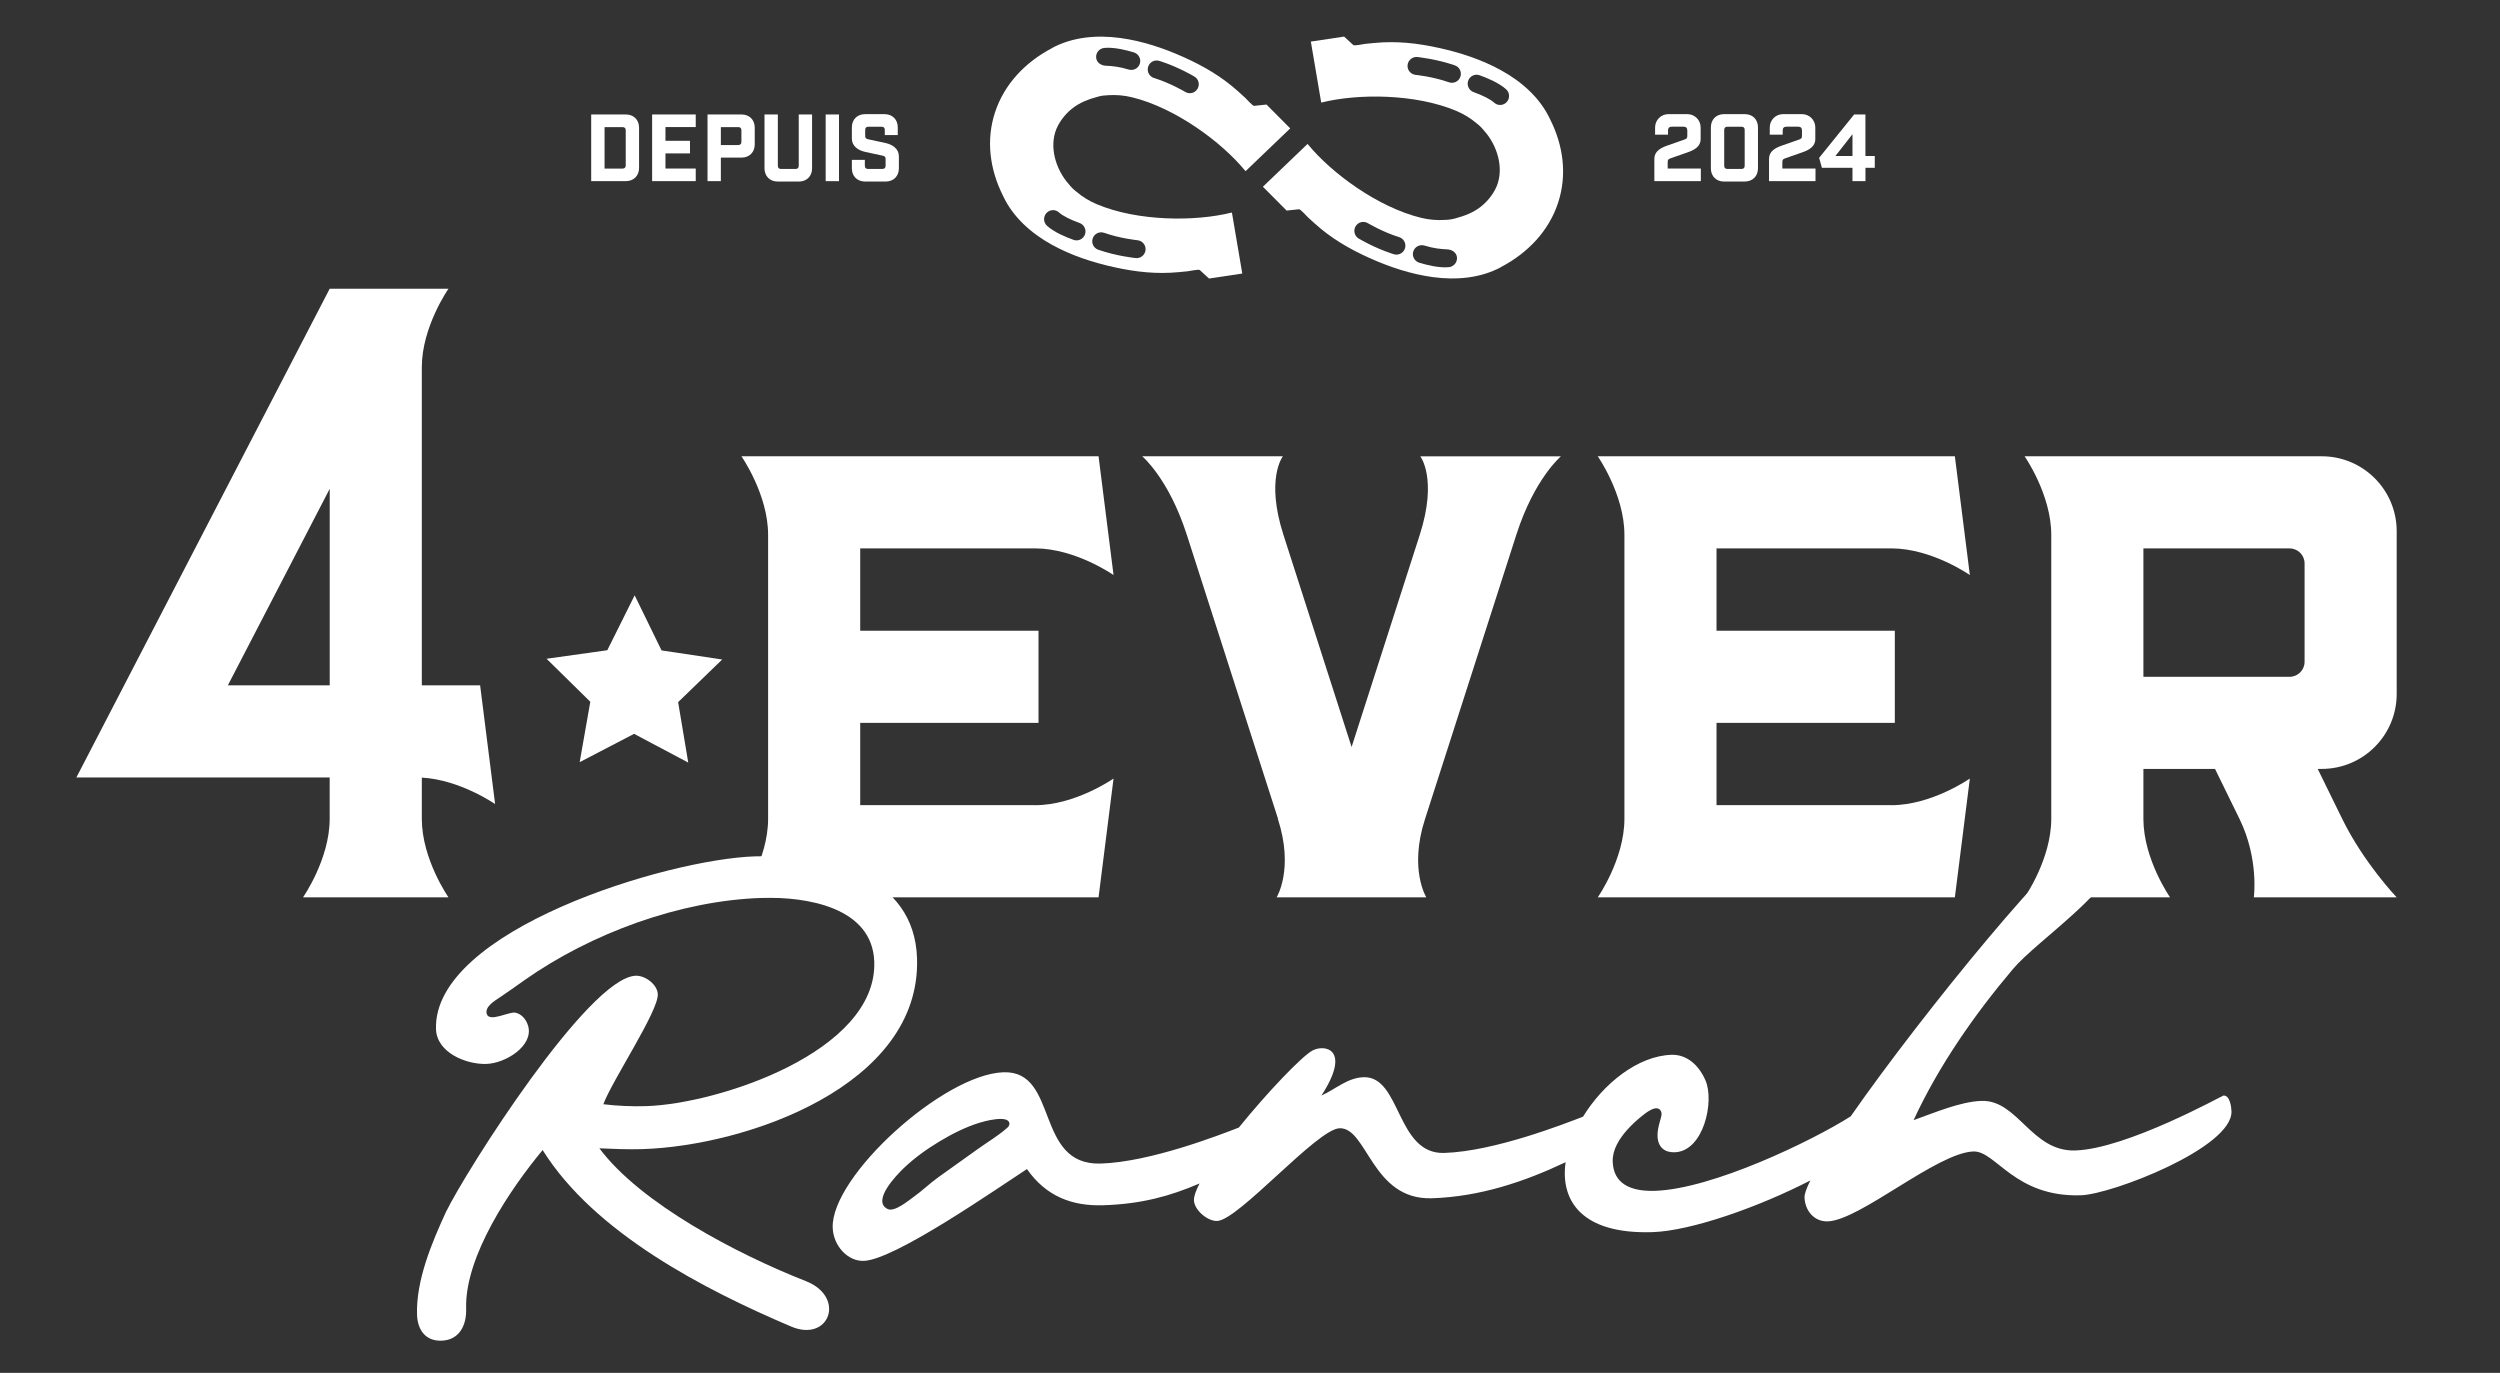 <svg xml:space="preserve" style="enable-background:new 0 0 647.08 355.34;" viewBox="0 0 647.08 355.34" y="0px" x="0px" xmlns:xlink="http://www.w3.org/1999/xlink" xmlns="http://www.w3.org/2000/svg" id="Calque_1" version="1.1">
<rect x="0" y="0" width="647.08" height="355.34" fill="#333333" stroke="none"/>
<style type="text/css">
	.st0{fill:#FFFFFF;}
	.st1{fill:#D53D0E;}
	.st2{fill:#C63D0A;}
	.st3{fill-rule:evenodd;clip-rule:evenodd;fill:#D53D0E;}
	.st4{fill:#CBA983;}
	.st5{fill:#E34F2E;}
	.st6{fill:#24170E;}
</style>
<g>
	<g>
		<g>
			<path d="M259.63,50.72l0.2-0.59L259.63,50.72c2.59,5.54,7.33,9.69,12.6,12.61c5.04,2.79,10.6,4.61,16.22,5.84
				c5.58,1.23,10.92,1.82,16.65,1.27c0.78-0.08,1.56-0.15,2.34-0.23c0.5-0.05,2.82-0.58,3.12-0.3c0.01,0.01,2.37,2.18,2.37,2.18
				l8.61-1.29l-2.68-15.78c0,0-0.05,0-0.12,0.01c-9.37,2.35-24.27,2.29-34.85-2.17c-1.97-0.83-3.74-1.93-5.27-3.23
				c-0.71-0.55-1.35-1.17-1.91-1.88c-0.23-0.29-0.49-0.57-0.72-0.86c-3.08-3.96-4.59-9.86-2.11-14.47c0.3-0.56,0.64-1.09,1.01-1.6
				c0.73-1,1.59-1.9,2.56-2.68c2.03-1.63,4.3-2.46,6.78-3.13c0.87-0.24,1.76-0.35,2.66-0.37c2-0.13,4.08,0.04,6.15,0.55
				c11.15,2.73,23.15,11.55,29.27,19.03c0.05,0.05,0.09,0.08,0.09,0.08l11.55-11.07l-6.14-6.17c0,0-3.19,0.33-3.2,0.34
				c-0.41,0.04-1.95-1.77-2.33-2.1c-0.58-0.53-1.16-1.05-1.74-1.58c-4.27-3.86-8.91-6.56-14.12-8.91
				c-5.24-2.36-10.79-4.21-16.5-4.98c-5.98-0.8-12.25-0.3-17.64,2.61l-0.01,0.03c-7,3.69-12.34,9.38-14.71,16.56
				C255.19,36.2,256.14,43.78,259.63,50.72z M285.75,60.25c0.01,0,0.03,0.01,0.04,0.01c4.19,1.48,8.58,1.91,8.63,1.92
				c0.17,0.02,0.34,0.05,0.5,0.11c1.01,0.33,1.69,1.33,1.58,2.43c-0.12,1.27-1.26,2.21-2.53,2.08c-0.2-0.02-4.96-0.51-9.71-2.16
				c-1.21-0.42-1.85-1.75-1.42-2.96C283.25,60.49,284.55,59.85,285.75,60.25z M270.86,55.14c0.64-0.69,1.6-0.91,2.43-0.63
				c0.3,0.1,0.59,0.27,0.84,0.5c0.9,0.83,2.92,1.86,5.28,2.7c1.21,0.43,1.84,1.75,1.42,2.96c-0.42,1.19-1.72,1.83-2.92,1.43
				c-0.02,0-0.03-0.01-0.04-0.02c-1.76-0.62-5.01-1.93-6.89-3.66C270.05,57.55,269.99,56.08,270.86,55.14z M300.07,15.76
				c0.2,0.06,0.39,0.12,0.59,0.19c4.54,1.5,8.33,3.77,8.5,3.87c1.1,0.66,1.45,2.09,0.79,3.18c-0.66,1.1-2.08,1.45-3.18,0.79
				c-0.04-0.02-3.84-2.3-8.07-3.6c-0.01,0-0.03-0.01-0.04-0.01c-1.2-0.4-1.86-1.68-1.49-2.89
				C297.55,16.06,298.85,15.38,300.07,15.76z M285.79,12.41c2.54-0.27,5.92,0.61,7.71,1.16c0.02,0,0.03,0.01,0.04,0.01
				c1.2,0.4,1.86,1.68,1.49,2.89c-0.38,1.22-1.68,1.91-2.9,1.53c-2.39-0.74-4.28-0.92-5.85-0.98c-1.28-0.05-2.42-0.79-2.56-2.06
				S284.52,12.55,285.79,12.41z" class="st0"></path>
		</g>
	</g>
	<g>
		<g>
			<path d="M401.2,30.84l-0.2,0.59L401.2,30.84c-2.59-5.54-7.33-9.69-12.6-12.61c-5.04-2.79-10.6-4.61-16.22-5.84
				c-5.58-1.23-10.92-1.82-16.65-1.27c-0.78,0.08-1.56,0.15-2.34,0.23c-0.5,0.05-2.82,0.58-3.12,0.3c-0.01-0.01-2.37-2.18-2.37-2.18
				l-8.61,1.29l2.68,15.78c0,0,0.05,0,0.12-0.01c9.37-2.35,24.27-2.29,34.85,2.17c1.97,0.83,3.74,1.93,5.27,3.23
				c0.71,0.55,1.35,1.17,1.91,1.88c0.23,0.29,0.49,0.57,0.72,0.86c3.08,3.96,4.59,9.86,2.11,14.47c-0.3,0.56-0.64,1.09-1.01,1.6
				c-0.73,1-1.59,1.9-2.56,2.68c-2.03,1.63-4.3,2.46-6.78,3.13c-0.87,0.24-1.76,0.35-2.66,0.37c-2,0.13-4.08-0.04-6.15-0.55
				c-11.15-2.73-23.15-11.55-29.27-19.03c-0.05-0.05-0.09-0.08-0.09-0.08l-11.55,11.07l6.14,6.17c0,0,3.19-0.33,3.2-0.34
				c0.41-0.04,1.95,1.77,2.33,2.1c0.58,0.53,1.16,1.05,1.74,1.58c4.27,3.86,8.91,6.56,14.12,8.91c5.24,2.36,10.79,4.21,16.5,4.98
				c5.98,0.8,12.25,0.3,17.64-2.61l0.01-0.03c7-3.69,12.34-9.38,14.71-16.56C405.64,45.36,404.7,37.78,401.2,30.84z M375.08,21.31
				c-0.01,0-0.03-0.01-0.04-0.01c-4.19-1.48-8.58-1.91-8.63-1.92c-0.17-0.02-0.34-0.05-0.5-0.11c-1.01-0.33-1.69-1.33-1.58-2.43
				c0.12-1.27,1.26-2.21,2.53-2.08c0.2,0.02,4.96,0.51,9.71,2.16c1.21,0.42,1.85,1.75,1.42,2.96
				C377.58,21.07,376.28,21.71,375.08,21.31z M389.98,26.42c-0.64,0.69-1.6,0.91-2.43,0.63c-0.3-0.1-0.59-0.27-0.84-0.5
				c-0.9-0.83-2.92-1.86-5.28-2.7c-1.21-0.43-1.84-1.75-1.42-2.96c0.42-1.19,1.72-1.83,2.92-1.43c0.02,0,0.03,0.01,0.04,0.02
				c1.76,0.62,5.01,1.93,6.89,3.66C390.79,24.01,390.85,25.48,389.98,26.42z M360.76,65.8c-0.2-0.06-0.39-0.12-0.59-0.19
				c-4.54-1.5-8.33-3.77-8.5-3.87c-1.1-0.66-1.45-2.09-0.79-3.18c0.66-1.1,2.08-1.45,3.18-0.79c0.04,0.02,3.84,2.3,8.07,3.6
				c0.01,0,0.03,0.01,0.04,0.01c1.2,0.4,1.86,1.68,1.49,2.89C363.28,65.5,361.98,66.18,360.76,65.8z M375.04,69.15
				c-2.54,0.27-5.92-0.61-7.71-1.16c-0.02,0-0.03-0.01-0.04-0.01c-1.2-0.4-1.86-1.68-1.49-2.89c0.38-1.22,1.68-1.91,2.9-1.53
				c2.39,0.74,4.28,0.92,5.85,0.98c1.28,0.05,2.42,0.79,2.56,2.06C377.24,67.86,376.31,69.01,375.04,69.15z" class="st0"></path>
		</g>
	</g>
</g>
<g>
	<path d="M162.01,29.63c2.01,0,3.4,1.39,3.4,3.4v10.45c0,2.01-1.39,3.4-3.4,3.4h-8.99V29.63H162.01z M161.15,43.63
		c0.53,0,0.81-0.29,0.81-0.81v-9.11c0-0.53-0.29-0.81-0.81-0.81h-4.67v10.74H161.15z" class="st0"></path>
	<path d="M180.08,29.63v3.26h-7.84v3.55h6.35v3.26h-6.35v3.93h7.84v3.26h-11.29V29.63H180.08z" class="st0"></path>
	<path d="M191.95,29.63c2.01,0,3.4,1.39,3.4,3.4v4.36c0,2.01-1.39,3.4-3.4,3.4h-5.37v6.09h-3.45V29.63H191.95z
		 M191.09,37.54c0.53,0,0.81-0.29,0.81-0.81v-3.02c0-0.53-0.29-0.81-0.81-0.81h-4.51v4.65H191.09z" class="st0"></path>
	<path d="M210.19,43.59c0,2.01-1.39,3.4-3.4,3.4h-5.51c-2.01,0-3.4-1.39-3.4-3.4V29.63h3.45v13.28
		c0,0.53,0.29,0.82,0.81,0.82h3.79c0.53,0,0.81-0.29,0.81-0.82V29.63h3.45V43.59z" class="st0"></path>
	<path d="M213.71,29.63h3.45v17.26h-3.45V29.63z" class="st0"></path>
	<path d="M229.01,33.61c0-0.53-0.29-0.81-0.81-0.81h-3.45c-0.53,0-0.81,0.29-0.81,0.81v1.63c0,0.53,0.29,0.7,0.81,0.82
		l4.46,0.96c1.87,0.41,3.45,1.53,3.45,3.45v3.12c0,2.01-1.39,3.4-3.4,3.4h-5.37c-2.01,0-3.4-1.39-3.4-3.4v-2.21h3.36v1.53
		c0,0.53,0.29,0.82,0.81,0.82h3.74c0.53,0,0.82-0.29,0.82-0.82v-1.82c0-0.53-0.29-0.69-0.82-0.81l-4.46-0.96
		c-1.87-0.41-3.45-1.53-3.45-3.45v-2.92c0-2.01,1.39-3.4,3.4-3.4h5.08c2.01,0,3.4,1.39,3.4,3.4v2.01h-3.36V33.61z" class="st0"></path>
</g>
<g>
	<path d="M431.75,34.86h-3.36v-1.87c0-1.92,1.53-3.45,3.45-3.45h4.89c1.92,0,3.45,1.53,3.45,3.45v3.02
		c0,1.92-1.63,2.83-3.45,3.45l-4.12,1.44c-0.62,0.22-0.96,0.34-0.96,0.96v1.77h8.58v3.26h-12.03v-5.8c0-1.92,1.63-2.83,3.45-3.45
		l4.12-1.44c0.62-0.22,0.96-0.34,0.96-0.96v-1.49c0-0.62-0.34-0.96-0.96-0.96h-3.07c-0.62,0-0.96,0.34-0.96,0.96V34.86z" class="st0"></path>
	<path d="M446.23,46.99c-2.01,0-3.4-1.39-3.4-3.4V32.94c0-2.01,1.39-3.4,3.4-3.4h5.39c2.01,0,3.4,1.39,3.4,3.4v10.64
		c0,2.01-1.39,3.4-3.4,3.4H446.23z M446.28,42.91c0,0.53,0.29,0.82,0.82,0.82h3.67c0.53,0,0.81-0.29,0.81-0.82v-9.3
		c0-0.53-0.29-0.81-0.81-0.81h-3.67c-0.53,0-0.82,0.29-0.82,0.81V42.91z" class="st0"></path>
	<path d="M461.43,34.86h-3.36v-1.87c0-1.92,1.53-3.45,3.45-3.45h4.89c1.92,0,3.45,1.53,3.45,3.45v3.02
		c0,1.92-1.63,2.83-3.45,3.45l-4.12,1.44c-0.62,0.22-0.96,0.34-0.96,0.96v1.77h8.58v3.26h-12.03v-5.8c0-1.92,1.63-2.83,3.45-3.45
		l4.12-1.44c0.62-0.22,0.96-0.34,0.96-0.96v-1.49c0-0.62-0.34-0.96-0.96-0.96h-3.07c-0.62,0-0.96,0.34-0.96,0.96V34.86z" class="st0"></path>
	<path d="M482.84,43.44v3.45h-3.36v-3.45h-7.91l-0.72-2.59l9.06-11.22h2.92v10.74h2.42v3.07H482.84z M479.48,40.37
		v-5.63l-4.41,5.63H479.48z" class="st0"></path>
</g>
<g>
	<g>
		<path d="M109.18,210.83v1.12c0,10.43,6.9,20.31,6.9,20.31H78.43c0,0,6.9-9.87,6.9-20.31v-10.72H19.77l12.36-23.85
			l53.2-102.64l0.01,0v-0.01h30.74c0,0-6.9,9.87-6.9,20.31v82.34h15.09l3.88,30.74c0,0-9.05-6.3-18.97-6.85L109.18,210.83
			L109.18,210.83z M85.34,177.38v-50.86l-26.36,50.86H85.34z" class="st0"></path>
		<path d="M267.91,208.41c10.43,0,20.31-6.9,20.31-6.9l-3.88,30.75h-92.43c0,0,6.9-9.87,6.9-20.31v-73.54
			c0-10.43-6.9-20.31-6.9-20.31h92.43l3.88,30.74c0,0-9.87-6.9-20.31-6.9c-0.2,0-25.36,0-45.26,0v21.31h46.15v23.85h-46.15v21.3
			H267.91z" class="st0"></path>
		<path d="M368.84,212c-4.2,12.97,0.33,20.26,0.33,20.26h-38.74c0,0,4.55-7.3,0.32-20.31c0.02,0,0.03,0,0.05,0
			l-23.62-73.55c0,0,0,0,0,0.01c-4.68-14.58-11.54-20.31-11.54-20.31h36.41c0,0-4.53,5.79,0.14,20.31l17.65,54.94l17.66-54.97
			c4.64-14.49,0.12-20.27,0.12-20.27h36.4c0,0-6.84,5.71-11.52,20.23L368.84,212z" class="st0"></path>
		<path d="M489.55,208.41c10.43,0,20.31-6.9,20.31-6.9l-3.88,30.75h-92.43c0,0,6.9-9.87,6.9-20.31v-73.54
			c0-10.43-6.9-20.31-6.9-20.31h92.43l3.88,30.74c0,0-9.87-6.9-20.31-6.9c-0.2,0-25.35,0-45.26,0v21.31h46.15v23.85h-46.15v21.3
			H489.55z" class="st0"></path>
		<path d="M620.34,137.52v42.09c0,10.72-8.69,19.41-19.41,19.41h-1.03l6.34,12.93c0,0,0,0,0,0
			c5.6,11.43,14.1,20.31,14.1,20.31h-36.98c0,0,1.37-9.94-3.71-20.31l-6.33-12.92h-18.54v12.92c0,10.43,6.9,20.31,6.9,20.31h-37.65
			c0,0,6.9-9.87,6.9-20.31v-73.54c0-10.43-6.9-20.31-6.9-20.31h76.9C611.66,118.1,620.35,126.8,620.34,137.52z M554.78,175.18h37.84
			c2.14,0,3.88-1.74,3.88-3.88v-25.47c0-2.14-1.74-3.88-3.88-3.88h-37.84V175.18z" class="st0"></path>
	</g>
	<polygon points="171.23,168.35 186.93,170.7 175.52,181.73 178.14,197.38 164.12,189.94 150.04,197.27 152.79,181.64 
		141.47,170.51 157.19,168.3 164.27,154.09" class="st0"></polygon>
	<g>
		<path d="M208.62,331.61c-17.68-6.94-42.77-20.03-53.48-34.39c3.61,0.16,7.5,0.32,11.1,0.21
			c26.87-0.83,72.15-16.38,71.12-49.35c-0.67-21.61-23.57-27-41.86-26.43c-23,0.71-83.44,19.22-82.65,44.71
			c0.19,6.09,7.78,9.18,13.04,9.02c4.96-0.15,12.27-4.69,10.81-9.83c-0.46-1.63-1.7-3.16-3.37-3.45c-1.56-0.27-6.61,2.51-7.32,0.39
			c-0.63-1.9,2.02-3.45,3.3-4.3c2.15-1.43,4.29-2.97,6.41-4.47c17.25-12.15,40.31-20.65,61.5-21.31
			c11.63-0.36,28.64,2.44,29.07,16.57c0.72,23.27-40.46,36.75-59.02,37.32c-3.6,0.11-7.49-0.04-11.11-0.49
			c2.3-6.17,14.23-24.01,14.1-28.45c-0.08-2.49-3.2-4.89-5.7-4.81c-12.19,0.38-43.91,50.44-49.13,61.14
			c-3.63,7.88-7.77,17.71-7.49,26.58c0.12,3.87,2.15,6.87,6.31,6.74c4.71-0.14,6.53-4.09,6.4-8.24
			c-0.42-13.58,11.52-31.14,19.8-41.1c13.42,21.49,41.89,36.14,64.37,45.7C214.66,347.51,219.01,335.73,208.62,331.61z" class="st0"></path>
		<path d="M575.52,283.56c-0.28,0.01-25.09,13.81-38.38,14.22c-11.36,0.35-14.83-13.13-24.25-12.83
			c-5.54,0.17-12.39,3.15-17.59,4.98c6.49-14.06,15.79-27.38,25.68-39.07c6.15-7.39,27.63-21.37,27.33-30.8
			c-0.09-3.05-3.7-3.21-5.92-3.14c-0.83,0.02-1.39,0.04-2.22,0.06c-6.02,0.79-42.01,44.5-61.15,71.97
			c-9.87,6.28-35.75,18.81-50.69,19.28c-6.37,0.19-10.73-1.89-10.91-7.57c-0.1-3.12,1.75-5.98,3.75-8.22
			c1.09-1.22,2.29-2.34,3.56-3.37c0.95-0.77,4.16-3.54,5.2-1.43c0.37,0.74-0.11,1.9-0.3,2.63c-0.32,1.22-0.65,2.45-0.61,3.73
			c0.09,3.04,1.93,4.32,4.43,4.25c7.48-0.23,10.34-13.11,8-18.57c-1.75-4.08-4.93-6.78-8.8-6.66c-8.7,0.27-17.64,7.43-22.91,16.01
			c-4.84,1.87-23,8.99-35.92,9.39c-12.46,0.39-11.16-19.9-20.86-19.6c-4.15,0.13-7.1,2.98-10.93,4.75
			c7.9-12.19,0.75-13.34-2.35-11.64c-2.76,1.52-11.56,10.7-19.03,19.92c-5.06,1.96-22.97,8.93-35.75,9.32
			c-17.18,0.53-10.73-24.08-25.14-23.63c-15.52,0.48-44.64,26.9-44.23,40.19c0.14,4.71,3.87,8.76,8.03,8.63
			c8.03-0.25,34.63-18.83,42.25-23.77c4.93,7.06,11.67,9.62,19.7,9.37c9.89-0.3,17.37-2.37,24.98-5.64
			c-0.95,1.82-1.49,3.33-1.46,4.35c0.07,2.5,3.49,5.43,5.99,5.36c5.54-0.17,25.88-23.81,31.7-24c7.2-0.22,8.34,18.6,23.86,18.12
			c12.46-0.39,23.99-4.28,34.65-9.33c-1.41,9.97,4.17,18.67,22.46,18.1c10.05-0.31,27.61-6.53,40.89-13.38
			c-1,2.01-1.54,3.51-1.51,4.39c0.1,3.33,2.41,6.31,6.01,6.2c8.31-0.25,28.29-17.79,37.71-18.09c5.82-0.18,10.63,11.88,27.81,11.34
			c8.03-0.25,39.27-12.31,38.98-21.73C577.55,286.55,577.18,283.5,575.52,283.56z M261.2,291.24c-0.14,0.4-0.5,0.68-0.82,0.95
			c-2.2,1.9-4.84,3.46-7.2,5.15c-3.41,2.44-6.82,4.88-10.23,7.31c-2.46,1.76-4.11,3.47-6.57,5.22c-1.28,0.91-4.86,3.91-6.61,3.07
			c-4.33-2.09,2.56-9.05,4.06-10.5c2.83-2.72,6.07-5.04,9.44-7.06c3.22-1.93,6.63-3.65,10.22-4.77c1.14-0.36,7.54-2.14,7.77,0.16
			C261.27,290.95,261.25,291.1,261.2,291.24z" class="st0"></path>
	</g>
</g>
</svg>

